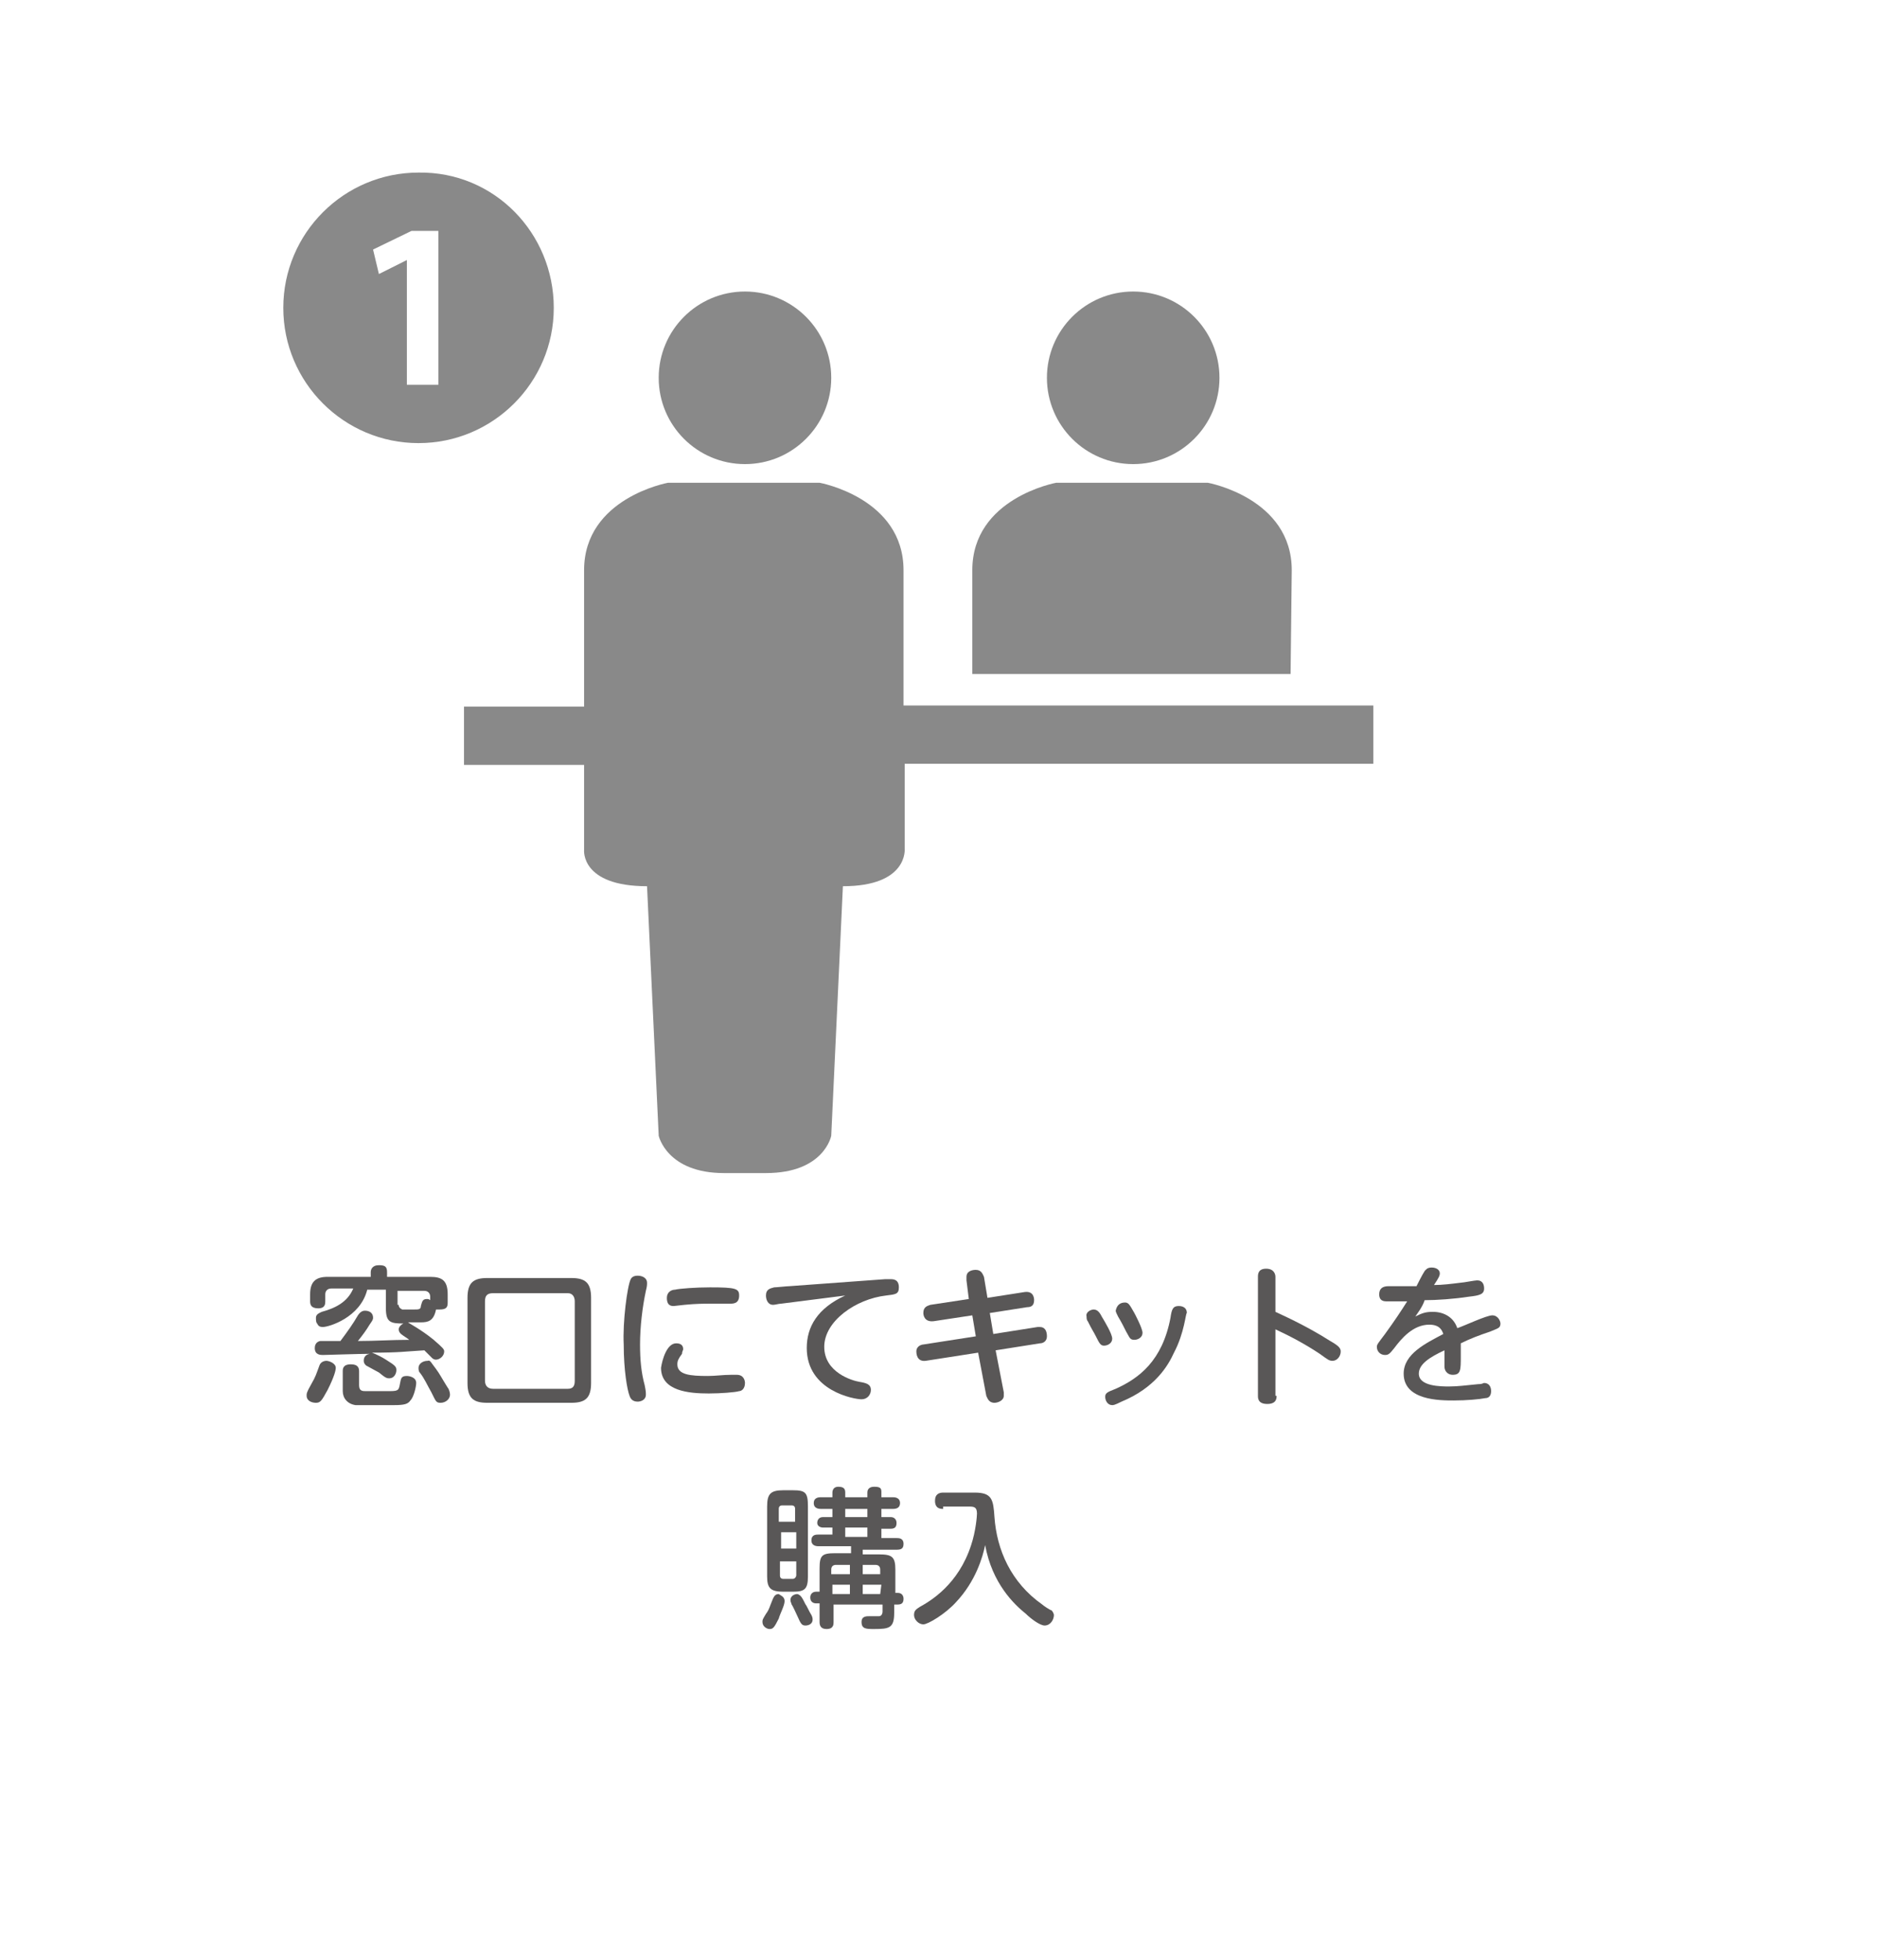 <?xml version="1.0" encoding="utf-8"?>
<!-- Generator: Adobe Illustrator 27.9.0, SVG Export Plug-In . SVG Version: 6.00 Build 0)  -->
<svg version="1.1" id="レイヤー_1" xmlns="http://www.w3.org/2000/svg" xmlns:xlink="http://www.w3.org/1999/xlink" x="0px"
	 y="0px" viewBox="0 0 161 168.1" style="enable-background:new 0 0 161 168.1;" xml:space="preserve">
<style type="text/css">
	.st0{fill:#898989;}
	.st1{fill:#595757;}
</style>
<g>
	<path class="st0" d="M117.8,65.5v-5H77.5V48.9c0-6.2-7.2-7.5-7.2-7.5h-13c0,0-7.2,1.3-7.2,7.5v11.7H39.8v5h10.3c0,4.1,0,7.3,0,7.3
		S49.8,76,55.5,76l1,21.4c0,0,0.7,3.2,5.6,3.2h2.2c0.6,0,0.8,0,0.8,0h0.6c5,0,5.6-3.2,5.6-3.2l1-21.4c5.6,0,5.3-3.2,5.3-3.2
		s0-3.2,0-7.3H117.8z"/>
	<ellipse class="st0" cx="63.9" cy="32.4" rx="7.4" ry="7.4"/>
	<ellipse class="st0" cx="97.2" cy="32.4" rx="7.4" ry="7.4"/>
	<path class="st0" d="M110.8,48.9c0-6.2-7.2-7.5-7.2-7.5h-13c0,0-7.2,1.3-7.2,7.5v8.9h27.3L110.8,48.9L110.8,48.9z"/>
</g>
<g>
	<path class="st1" d="M28.8,117.3c0,0.2-0.1,0.7-0.7,1.9c-0.5,0.9-0.6,1.1-1,1.1s-0.8-0.2-0.8-0.6c0-0.2,0-0.3,0.4-1
		s0.4-0.8,0.7-1.6c0.1-0.3,0.4-0.4,0.6-0.4S28.8,116.9,28.8,117.3z M32.9,110.6h-1.4c-0.6,2.4-3.3,3.2-3.8,3.2
		c-0.3,0-0.4-0.1-0.5-0.3c-0.1-0.1-0.1-0.3-0.1-0.5c0-0.3,0.3-0.4,0.5-0.5c1.1-0.3,2.2-0.8,2.7-2h-1.9c-0.3,0-0.5,0.2-0.5,0.5v0.6
		c0,0.2,0,0.6-0.6,0.6s-0.7-0.3-0.7-0.6V111c0-1.1,0.5-1.5,1.5-1.5h3.7v-0.4c0-0.2,0.1-0.6,0.7-0.6c0.5,0,0.7,0.1,0.7,0.6v0.4h3.7
		c1,0,1.5,0.3,1.5,1.5v0.7c0,0.4-0.1,0.6-0.7,0.6c-0.2,0-0.3,0-0.3,0c-0.2,1-0.7,1.1-1.3,1.1H35c0.1,0.1,1.1,0.6,2.2,1.5
		c0.8,0.7,0.9,0.8,0.9,1c0,0.4-0.4,0.7-0.7,0.7c-0.2,0-0.3-0.1-0.4-0.2c-0.4-0.4-0.4-0.4-0.6-0.6c-1.7,0.1-2.1,0.2-4.5,0.2
		c0.3,0.1,0.9,0.4,1.2,0.6c0.8,0.5,0.9,0.6,0.9,0.9s-0.2,0.7-0.6,0.7c-0.2,0-0.3,0-0.9-0.5c-0.2-0.1-0.9-0.5-1.1-0.6
		c-0.1-0.1-0.2-0.2-0.2-0.4c0-0.1,0-0.5,0.5-0.6c-0.9,0-3.8,0.1-4,0.1s-0.7,0-0.7-0.6c0-0.5,0.4-0.6,0.5-0.6c0,0,1.5,0,1.7,0
		c0.6-0.8,1.1-1.5,1.5-2.2c0.2-0.3,0.4-0.4,0.6-0.4c0.4,0,0.7,0.2,0.7,0.6c0,0.2-0.1,0.3-0.3,0.6c-0.3,0.5-0.6,0.9-1,1.4
		c1.5,0,2.9-0.1,4.4-0.1c-0.1-0.1-0.6-0.4-0.7-0.5c-0.1-0.1-0.2-0.2-0.2-0.4c0-0.2,0.2-0.4,0.4-0.5c-1.1,0-1.5-0.1-1.5-1.3v-1.6
		H32.9z M30.8,118.8c0,0.5,0.3,0.5,0.6,0.5h1.8c0.9,0,1,0,1.1-0.6c0.1-0.5,0.1-0.7,0.6-0.7c0.2,0,0.8,0.1,0.8,0.6
		c0,0.3-0.2,1.2-0.5,1.5c-0.2,0.3-0.5,0.4-1.4,0.4c-0.5,0-2.9,0-3.3,0c-0.7-0.1-1.1-0.6-1.1-1.2v-1.7c0-0.2,0-0.6,0.7-0.6
		c0.6,0,0.7,0.3,0.7,0.6C30.8,117.6,30.8,118.8,30.8,118.8z M34.2,111.9c0,0.2,0.1,0.3,0.3,0.4c0.1,0,0.7,0,1,0c0.4,0,0.6,0,0.6-0.3
		c0.1-0.3,0.1-0.6,0.5-0.6c0.1,0,0.2,0,0.3,0.1v-0.3c0-0.3-0.2-0.5-0.5-0.5h-2.3v1.2H34.2z M37.4,117.4c0.3,0.4,0.5,0.8,1,1.6
		c0.1,0.1,0.2,0.4,0.2,0.6c0,0.4-0.4,0.7-0.8,0.7c-0.4,0-0.4-0.1-0.8-0.9c-0.4-0.7-0.6-1.2-1-1.7c-0.1-0.1-0.1-0.3-0.1-0.4
		c0-0.3,0.3-0.6,0.8-0.6C36.9,116.6,37,116.9,37.4,117.4z"/>
	<path class="st1" d="M50.7,118.6c0,1.3-0.5,1.7-1.7,1.7h-7.2c-1.2,0-1.7-0.4-1.7-1.7v-7.3c0-1.3,0.5-1.7,1.7-1.7H49
		c1.2,0,1.7,0.4,1.7,1.7V118.6z M49.3,111.6c0-0.4-0.2-0.7-0.6-0.7h-6.4c-0.5,0-0.7,0.2-0.7,0.7v6.8c0,0.4,0.2,0.7,0.7,0.7h6.4
		c0.5,0,0.6-0.3,0.6-0.7V111.6z"/>
	<path class="st1" d="M54.1,109.7c0.1-0.2,0.3-0.3,0.6-0.3c0.4,0,0.8,0.2,0.8,0.6c0,0.2,0,0.3-0.1,0.7c-0.3,1.4-0.5,3.1-0.5,4.6
		c0,1.3,0.1,2.4,0.4,3.5c0.1,0.5,0.1,0.6,0.1,0.8c0,0.5-0.5,0.6-0.7,0.6c-0.4,0-0.6-0.2-0.7-0.5c-0.2-0.5-0.5-2.2-0.5-4.4
		C53.4,113.4,53.8,110.3,54.1,109.7z M58,115.2c0.3,0,0.6,0.1,0.6,0.5c0,0.1-0.1,0.2-0.1,0.4c-0.3,0.4-0.4,0.6-0.4,0.9
		c0,0.9,1.1,1,2.6,1c0.7,0,1.3-0.1,2-0.1c0.3,0,0.4,0,0.5,0c0.6,0,0.7,0.5,0.7,0.7c0,0.5-0.3,0.7-0.5,0.7c-0.3,0.1-1.6,0.2-2.6,0.2
		c-1.7,0-4.1-0.2-4.1-2.2C56.8,116.6,57.2,115.2,58,115.2z M62.6,111.8c-0.1,0-1.4,0-1.7,0c-0.5,0-1.2,0-2.2,0.1
		c-0.1,0-0.8,0.1-0.9,0.1c-0.2,0-0.6,0-0.6-0.7c0-0.5,0.4-0.7,0.7-0.7c0.4-0.1,1.8-0.2,3-0.2c2.2,0,2.5,0.1,2.5,0.7
		C63.4,111.8,62.9,111.8,62.6,111.8z"/>
	<path class="st1" d="M67,111.8c-0.2,0-0.5,0.1-0.7,0.1c-0.4,0-0.6-0.4-0.6-0.8c0-0.5,0.3-0.6,0.7-0.7c0.2,0,1.1-0.1,1.3-0.1
		l8.2-0.6c0.1,0,0.4,0,0.5,0c0.2,0,0.7,0,0.7,0.7c0,0.6-0.3,0.6-1.1,0.7c-2.6,0.3-5.3,2.2-5.3,4.4c0,2.2,2.4,2.9,3,3s1,0.2,1,0.7
		c0,0.4-0.3,0.8-0.8,0.8c-0.6,0-4.7-0.7-4.7-4.4c0-1.8,0.9-3.4,3.3-4.5L67,111.8z"/>
	<path class="st1" d="M82.9,109.8c0-0.2,0-0.2,0-0.3c0-0.5,0.5-0.6,0.8-0.6c0.5,0,0.6,0.4,0.7,0.6l0.3,1.8l3.2-0.5
		c0.8-0.1,0.8,0.6,0.8,0.7c0,0.5-0.3,0.6-0.6,0.6l-3.2,0.5l0.3,1.8l3.8-0.6c0.1,0,0.2,0,0.2,0c0.4,0,0.6,0.3,0.6,0.8
		c0,0.4-0.3,0.6-0.6,0.6l-3.8,0.6l0.7,3.6c0,0.1,0,0.2,0,0.3c0,0.4-0.5,0.6-0.8,0.6c-0.5,0-0.6-0.4-0.7-0.6l-0.7-3.7l-4.5,0.7
		c-0.8,0.1-0.8-0.7-0.8-0.8c0-0.5,0.5-0.6,0.6-0.6l4.5-0.7l-0.3-1.8l-3.3,0.5c-0.8,0.1-0.9-0.5-0.9-0.7c0-0.5,0.3-0.6,0.6-0.7
		l3.3-0.5L82.9,109.8z"/>
	<path class="st1" d="M93.8,112.3c0.3,0,0.5,0.2,0.7,0.6c0.3,0.5,0.9,1.5,0.9,1.9s-0.4,0.6-0.7,0.6c-0.3,0-0.4-0.2-0.7-0.8
		c-0.2-0.4-0.3-0.5-0.7-1.3c-0.1-0.1-0.1-0.3-0.1-0.4C93.1,112.5,93.6,112.3,93.8,112.3z M100.7,116c-0.5,1.1-1.6,3-4.5,4.2
		c-0.6,0.3-0.7,0.3-0.8,0.3c-0.4,0-0.6-0.4-0.6-0.7c0-0.3,0.1-0.4,0.9-0.7c2-0.9,4-2.4,4.7-6.1c0.1-0.7,0.2-1,0.7-1
		c0.1,0,0.7,0,0.7,0.6C101.7,112.6,101.6,114.3,100.7,116z M96.5,111.7c0.3,0,0.4,0.2,0.8,0.9c0,0,0.7,1.3,0.7,1.7
		c0,0.4-0.4,0.6-0.7,0.6c-0.4,0-0.4-0.2-0.7-0.7c-0.2-0.4-0.4-0.8-0.7-1.3c-0.1-0.2-0.2-0.4-0.2-0.5
		C95.8,111.9,96.1,111.7,96.5,111.7z"/>
	<path class="st1" d="M109.5,119.7c0,0.2,0,0.7-0.8,0.7s-0.8-0.5-0.8-0.7v-10.2c0-0.2,0-0.7,0.7-0.7s0.8,0.5,0.8,0.7v3
		c0.4,0.2,2.5,1.1,4.7,2.5c0.7,0.4,0.9,0.6,0.9,0.9c0,0.4-0.3,0.8-0.7,0.8c-0.3,0-0.4-0.1-1.1-0.6c-1.2-0.8-2.5-1.5-3.8-2.1v5.7
		H109.5z"/>
	<path class="st1" d="M121.4,112.9c0.6-0.3,0.9-0.4,1.5-0.4c1,0,1.8,0.5,2.1,1.4c0.6-0.2,2.5-1.1,3-1.1s0.7,0.5,0.7,0.7
		c0,0.4-0.2,0.4-0.9,0.7c-0.9,0.3-1.7,0.6-2.5,1c0,0.4,0,0.9,0,1.1c0,1.2,0,1.6-0.7,1.6c-0.4,0-0.7-0.3-0.7-0.7c0-0.2,0-1.2,0-1.4
		c-1.3,0.6-2.2,1.2-2.2,2c0,1.1,1.9,1.1,2.6,1.1c0.8,0,1.4-0.1,2.5-0.2c0.4,0,0.4-0.1,0.5-0.1c0.4,0,0.6,0.3,0.6,0.7
		c0,0.4-0.2,0.6-0.5,0.6c-0.5,0.1-1.6,0.2-2.7,0.2c-1.2,0-4.3,0-4.3-2.3c0-1.7,1.9-2.6,3.4-3.4c-0.1-0.3-0.3-0.8-1.2-0.8
		c-1.4,0-2.4,1.2-3,2c-0.4,0.5-0.5,0.6-0.8,0.6c-0.4,0-0.7-0.3-0.7-0.7c0-0.2,0.1-0.3,0.7-1.1c0.8-1.1,1.4-2,1.9-2.8
		c-0.9,0-1.6,0-1.8,0c-0.4,0-0.6-0.2-0.6-0.6c0-0.5,0.3-0.7,0.8-0.7c0.4,0,2,0,2.4,0c0.1-0.2,0.5-1,0.7-1.3c0.1-0.1,0.2-0.3,0.6-0.3
		s0.7,0.2,0.7,0.5c0,0.2-0.1,0.4-0.5,1c0.7,0,1.5-0.1,2.3-0.2c0.2,0,1.2-0.2,1.4-0.2c0.5,0,0.6,0.4,0.6,0.7c0,0.5-0.4,0.6-1.3,0.7
		c-1.3,0.2-2.8,0.3-3.8,0.3C122,112.1,121.6,112.6,121.4,112.9z"/>
	<path class="st1" d="M67.3,137.3c0,0.4-0.4,1.1-0.5,1.5c-0.4,0.8-0.5,0.9-0.8,0.9c-0.2,0-0.6-0.2-0.6-0.6c0-0.2,0-0.2,0.3-0.7
		c0.3-0.4,0.3-0.6,0.6-1.3c0.1-0.2,0.2-0.4,0.5-0.4C66.9,136.8,67.3,136.9,67.3,137.3z M69.3,135.2c0,1.1-0.3,1.3-1.3,1.3h-0.8
		c-1.1,0-1.4-0.3-1.4-1.3v-6c0-1.1,0.3-1.4,1.4-1.4H68c1.1,0,1.3,0.2,1.3,1.4V135.2z M66.9,130.5h1.3v-1.1c0-0.2-0.1-0.3-0.3-0.3
		h-0.8c-0.2,0-0.3,0.1-0.3,0.3v1.1H66.9z M68.3,131.4H67v1.4h1.3V131.4z M66.9,133.9v1.2c0,0.2,0.1,0.3,0.3,0.3H68
		c0.2,0,0.3-0.2,0.3-0.3v-1.2H66.9z M69.1,137.6c0.1,0.1,0.3,0.6,0.5,0.9c0.1,0.2,0.1,0.3,0.1,0.4c0,0.4-0.4,0.5-0.6,0.5
		c-0.3,0-0.4-0.1-0.7-0.8c-0.1-0.2-0.4-0.9-0.5-1c0-0.1-0.1-0.2-0.1-0.4c0-0.3,0.3-0.5,0.6-0.5C68.7,136.8,68.8,137,69.1,137.6z
		 M74,133.3h1.4c1.1,0,1.4,0.2,1.4,1.3v2H77c0.4,0,0.5,0.3,0.5,0.5c0,0.3-0.1,0.5-0.5,0.5h-0.3v0.7c0,1.3-0.4,1.4-1.7,1.4
		c-0.7,0-1.1,0-1.1-0.6c0-0.5,0.4-0.5,0.7-0.5c0.1,0,0.7,0,0.8,0c0.2,0,0.3-0.2,0.3-0.4v-0.6h-4.2v1.5c0,0.2,0,0.6-0.6,0.6
		c-0.5,0-0.6-0.3-0.6-0.6v-1.6H70c-0.2,0-0.5-0.1-0.5-0.5c0-0.3,0.2-0.5,0.5-0.5h0.3v-2c0-1.1,0.2-1.3,1.3-1.3H73v-0.6h-2.8
		c-0.1,0-0.6,0-0.6-0.5s0.4-0.5,0.6-0.5h1.2V131h-0.8c-0.2,0-0.5-0.1-0.5-0.4c0-0.2,0.1-0.5,0.5-0.5h0.8v-0.7h-1
		c-0.1,0-0.6,0-0.6-0.5c0-0.4,0.3-0.5,0.6-0.5h1V128c0-0.2,0.1-0.5,0.5-0.5c0.5,0,0.6,0.2,0.6,0.5v0.4h1.9V128c0-0.1,0-0.5,0.6-0.5
		s0.6,0.2,0.6,0.5v0.4h1c0.1,0,0.6,0,0.6,0.5c0,0.4-0.3,0.5-0.6,0.5h-1v0.7h0.8c0.3,0,0.5,0.2,0.5,0.5s-0.1,0.5-0.5,0.5h-0.8v0.8
		h1.3c0.2,0,0.6,0,0.6,0.5c0,0.4-0.2,0.5-0.6,0.5H74V133.3z M72.9,135v-0.8h-1.2c-0.2,0-0.4,0.1-0.4,0.4v0.4L72.9,135L72.9,135z
		 M72.9,135.9h-1.5v0.8h1.5V135.9z M74.4,129.4h-1.9v0.7h1.9V129.4z M74.4,131h-1.9v0.8h1.9V131z M74,135h1.5v-0.4
		c0-0.2-0.1-0.4-0.4-0.4H74V135z M75.6,135.9H74v0.8h1.5L75.6,135.9L75.6,135.9z"/>
	<path class="st1" d="M80.9,129.4c-0.2,0-0.7,0-0.7-0.7c0-0.6,0.4-0.7,0.7-0.7h2.7c1.5,0,1.6,0.6,1.7,2.1c0.2,2.8,1.4,5.6,4.1,7.5
		c0.1,0.1,0.7,0.5,0.8,0.5c0.1,0.1,0.2,0.3,0.2,0.4c0,0.4-0.3,0.9-0.8,0.9c-0.4,0-1.2-0.6-1.6-1c-1-0.8-2.9-2.6-3.5-5.9
		c-0.2,1-0.8,3.1-2.5,4.9c-0.9,1-2.4,1.9-2.8,1.9s-0.8-0.4-0.8-0.8c0-0.4,0.2-0.5,0.5-0.7c0.9-0.5,3.3-1.9,4.4-5.3
		c0.4-1.2,0.5-2.5,0.5-2.7c0-0.6-0.3-0.6-0.7-0.6h-2.2V129.4z"/>
</g>
<g>
	<path class="st0" d="M47.5,26.4c0,6.4-5.2,11.6-11.6,11.6c-6.4,0-11.6-5.2-11.6-11.6s5.2-11.6,11.6-11.6
		C42.4,14.7,47.5,20,47.5,26.4z M34.9,33h2.7V19.8h-2.3l-3.3,1.6l0.5,2.1l2.4-1.2h0V33z"/>
</g>
</svg>
